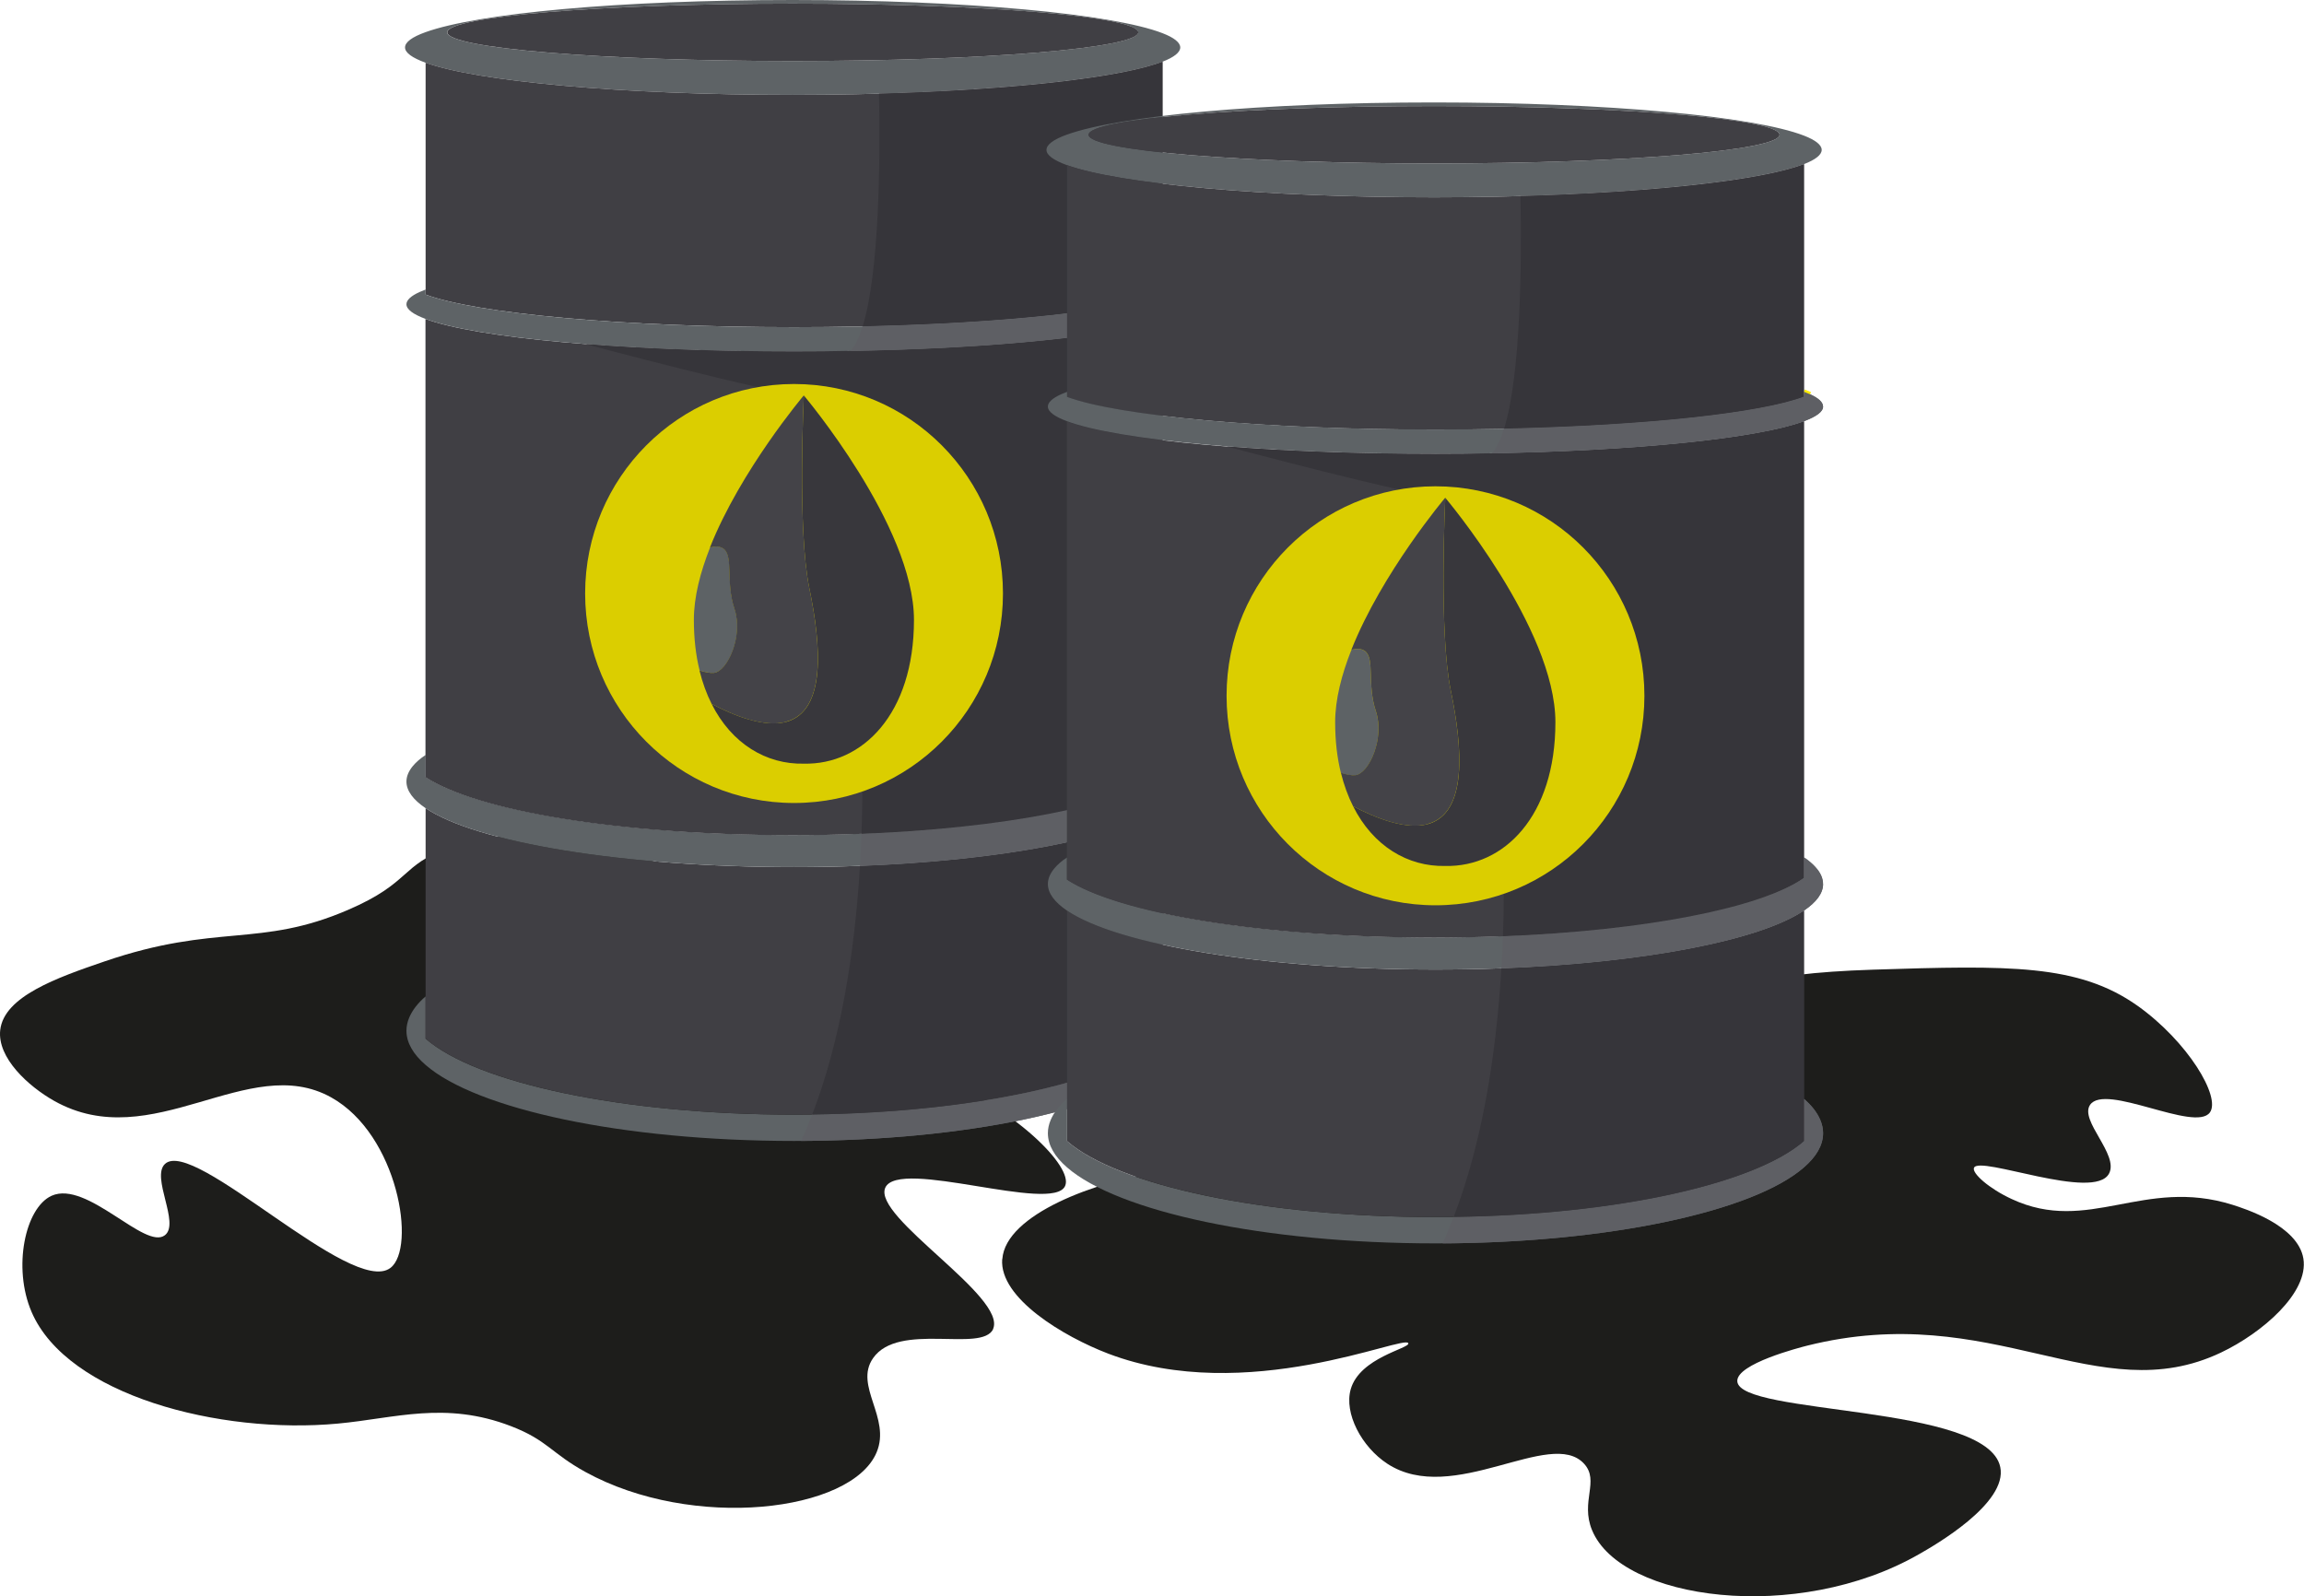 <svg width="508" height="352" viewBox="0 0 508 352" fill="none" xmlns="http://www.w3.org/2000/svg">
<path d="M220.998 277.657C221.707 267.806 241.651 260.425 256.232 258.325C281.201 254.743 299.45 265.335 303.179 259.159C306.262 254.064 294.61 245.571 296.891 239.426C301.145 227.938 360.854 255.824 372.352 239.858C375.959 234.824 371.705 230.161 376.113 223.491C379.504 218.365 386.316 214.69 413.012 213.825C443.005 212.868 458.264 212.559 471.303 221.792C482.369 229.667 489.737 241.927 487.24 245.324C483.972 249.771 464.121 238.716 460.822 243.657C458.48 247.146 467.234 254.589 465.015 258.788C461.747 264.965 436.377 254.712 435.237 257.522C434.744 258.696 438.535 262.093 443.56 264.409C460.483 272.284 472.629 259.53 492.234 265.675C494.854 266.509 506.66 270.215 507.862 277.533C509.095 285.038 498.8 293.932 489.706 298.255C462.456 311.225 439.429 286.489 398.431 296.742C396.859 297.143 382.864 300.725 383.049 304.586C383.45 312.151 438.165 309.557 441.032 323.516C442.697 331.514 426.544 340.779 423.122 342.724C396.273 358.134 357.402 352.946 351.021 337.413C348.401 331.051 352.747 326.573 349.264 322.775C341.897 314.715 320.349 332.224 305.892 322.775C300.22 319.069 296.305 311.657 297.816 306.346C299.819 299.336 310.855 297.359 310.516 296.217C309.93 294.117 274.881 310.113 244.364 298.502C234.5 294.734 220.351 286.273 220.967 277.688L220.998 277.657Z" fill="#1D1D1B"/>
<path d="M218.995 293.057C216.498 298.404 198.124 291.356 192.483 299.517C188.259 305.637 196.49 312.623 193.284 320.259C187.766 333.458 152.714 337.6 129.068 324.586C121.484 320.413 120.744 317.6 112.636 314.478C98.147 308.914 87.141 312.747 74.501 313.922C48.451 316.364 14.848 307.678 6.956 289.285C2.763 279.517 5.538 266.349 11.364 263.691C19.164 260.167 32.02 275.777 36.367 272.377C39.727 269.749 33.253 259.611 36.367 256.674C42.717 250.677 77.523 285.978 86.062 279.61C91.858 275.283 87.789 250.213 73.022 241.991C54.771 231.821 33.592 254.912 11.95 242.764C6.247 239.549 -0.659 233.243 0.05 227.123C0.914 219.704 12.567 215.593 23.049 212.007C47.804 203.537 57.176 209.07 76.69 200.663C90.717 194.635 88.22 190.771 99.041 186.938C128.421 176.521 167.635 197.355 167.141 211.327C166.833 220.477 149.538 224.866 150.956 229.627C152.744 235.592 179.288 226.412 206.756 237.54C223.743 244.433 236.752 257.323 234.841 261.527C232.097 267.617 198.186 255.283 195.196 261.898C192.298 268.389 222.232 286.04 218.934 293.118L218.995 293.057Z" fill="#1D1D1B"/>
<path d="M256.312 7.314C245.421 3.086 213.026 0 174.768 0C136.511 0 105.257 2.962 93.811 7.098C90.88 8.147 89.306 9.289 89.306 10.461C89.306 11.634 90.88 12.745 93.811 13.825C105.226 17.96 137.159 20.923 174.768 20.923C212.378 20.923 245.39 17.837 256.312 13.609C258.873 12.621 260.23 11.541 260.23 10.461C260.23 9.381 258.873 8.301 256.312 7.314ZM174.768 13.455C132.716 13.455 98.593 10.616 98.593 7.129C98.593 3.641 132.716 0.802 174.768 0.802C216.82 0.802 250.944 3.641 250.944 7.129C250.944 10.616 216.851 13.455 174.768 13.455Z" fill="#5E6366"/>
<path d="M174.799 13.455C216.869 13.455 250.974 10.622 250.974 7.129C250.974 3.635 216.869 0.802 174.799 0.802C132.728 0.802 98.624 3.635 98.624 7.129C98.624 10.622 132.728 13.455 174.799 13.455Z" fill="#403F44"/>
<path d="M256.312 13.609V64.959C245.143 69.125 212.995 72.149 175.077 72.149C137.159 72.149 105.01 69.125 93.842 64.959V13.825C105.257 17.96 137.19 20.923 174.799 20.923C212.408 20.923 245.421 17.837 256.343 13.609H256.312Z" fill="#403F44"/>
<path d="M260.539 227.279C260.539 229.933 259.058 232.464 256.312 234.84C245.144 244.592 212.995 251.597 175.077 251.597C137.159 251.597 105.011 244.561 93.842 234.84C91.096 232.464 89.615 229.933 89.615 227.279C89.615 226.292 89.831 225.335 90.232 224.379C90.911 222.774 92.114 221.2 93.842 219.719V229.038C105.011 238.79 137.159 245.795 175.077 245.795C212.995 245.795 245.144 238.759 256.312 229.038V219.719C258.04 221.2 259.243 222.774 259.922 224.379C260.323 225.335 260.539 226.292 260.539 227.279Z" fill="#5E6366"/>
<path d="M256.312 178.213V229.038C245.143 238.79 212.995 245.795 175.077 245.795C137.159 245.795 105.01 238.759 93.842 229.038V178.213C105.01 185.743 137.159 191.205 175.077 191.205C212.995 191.205 245.143 185.743 256.312 178.213Z" fill="#403F44"/>
<path d="M260.539 172.35C260.539 174.387 259.058 176.361 256.312 178.213C245.144 185.743 212.995 191.205 175.077 191.205C137.159 191.205 105.011 185.743 93.842 178.213C91.096 176.361 89.615 174.387 89.615 172.35C89.615 171.208 90.078 170.097 90.973 168.986C91.682 168.122 92.608 167.289 93.842 166.487V171.362C105.258 178.799 137.19 184.138 174.799 184.138C212.409 184.138 245.421 178.583 256.343 170.961V166.456C257.392 167.165 258.256 167.906 258.904 168.647C259.984 169.819 260.539 171.085 260.539 172.319V172.35Z" fill="#5E6366"/>
<path d="M256.312 70.329V170.992C245.421 178.614 213.026 184.169 174.769 184.169C136.511 184.169 105.257 178.83 93.811 171.393V70.329C104.98 74.495 137.128 77.519 175.046 77.519C212.964 77.519 245.113 74.495 256.281 70.329H256.312Z" fill="#403F44"/>
<path d="M260.539 67.088C260.539 68.23 259.058 69.31 256.312 70.329C245.144 74.495 212.995 77.519 175.077 77.519C137.159 77.519 105.011 74.495 93.842 70.329C91.096 69.31 89.615 68.23 89.615 67.088C89.615 66.162 90.603 65.268 92.484 64.404C92.886 64.218 93.348 64.033 93.842 63.848V64.959C105.011 69.125 137.159 72.149 175.077 72.149C212.995 72.149 245.144 69.125 256.312 64.959V63.848C256.806 64.033 257.238 64.218 257.67 64.404C259.552 65.237 260.539 66.162 260.539 67.088Z" fill="#5E6366"/>
<path d="M257.669 64.404C257.268 64.218 256.805 64.033 256.312 63.848" stroke="#FFED00" stroke-width="1.08" stroke-miterlimit="10"/>
<path d="M256.312 13.609V64.959C246.655 68.57 221.356 71.316 190.195 71.995C193.959 59.898 194.082 34.748 193.804 20.645C223.485 19.843 247.303 17.127 256.343 13.609H256.312Z" fill="#36353A"/>
<path d="M260.538 227.279C260.538 229.933 259.057 232.464 256.311 234.84C245.297 244.437 213.889 251.412 176.65 251.597C177.514 249.714 178.316 247.77 179.087 245.764C215.246 245.301 245.513 238.42 256.311 229.038V219.719C258.039 221.2 259.242 222.774 259.921 224.379C260.322 225.335 260.538 226.292 260.538 227.279Z" fill="#5E5F64"/>
<path d="M256.312 178.213V229.039C245.544 238.42 215.247 245.301 179.087 245.764C185.289 229.656 188.436 210.399 189.608 190.958C221.047 189.755 246.593 184.786 256.312 178.213Z" fill="#36353A"/>
<path d="M260.539 172.35C260.539 174.387 259.058 176.362 256.312 178.213C246.593 184.786 221.047 189.755 189.608 190.958C189.763 188.613 189.855 186.237 189.948 183.891C221.417 182.657 246.902 177.627 256.312 171.023V166.517C257.361 167.227 258.225 167.968 258.872 168.708C259.952 169.881 260.508 171.146 260.508 172.381L260.539 172.35Z" fill="#5E5F64"/>
<path d="M256.312 70.329V170.992C246.902 177.596 221.417 182.626 189.948 183.86C191.675 135.102 181.803 87.363 177.236 87.178C170.233 86.9 129.014 75.852 129.014 75.852C142.311 76.902 158.108 77.488 175.077 77.488C179.334 77.488 183.499 77.457 187.572 77.365C219.936 76.809 246.408 74.001 256.343 70.298L256.312 70.329Z" fill="#36353A"/>
<path d="M260.539 67.088C260.539 68.23 259.058 69.31 256.312 70.329C246.377 74.032 219.906 76.84 187.541 77.395C188.59 76.192 189.454 74.34 190.164 71.964C221.325 71.285 246.624 68.539 256.281 64.928V63.817C256.775 64.002 257.207 64.188 257.639 64.373C259.521 65.206 260.508 66.132 260.508 67.058L260.539 67.088Z" fill="#5E5F64"/>
<path d="M221.14 130.875C221.14 156.395 200.53 177.071 175.077 177.071C149.623 177.071 129.014 156.395 129.014 130.875C129.014 105.354 149.623 84.678 175.077 84.678C200.53 84.678 221.14 105.354 221.14 130.875Z" fill="#DBCE00"/>
<path d="M157.46 148.372C156.658 148.465 155.486 148.249 154.252 147.847C153.419 144.515 152.987 140.781 152.987 136.676C152.987 131.646 154.406 126.184 156.566 120.722C157.676 120.413 158.818 120.383 159.62 121.061C161.749 122.82 159.99 128.313 161.965 134.269C163.939 140.225 160.484 147.971 157.46 148.372Z" fill="#5D6265"/>
<path d="M201.517 136.707C201.517 157.475 190.133 168.678 177.236 168.4C168.968 168.585 161.316 164.018 156.904 155.223C161.933 157.877 168.567 160.469 173.38 159.173C182.173 156.735 181.093 142.447 178.44 129.671C175.786 116.895 177.236 87.209 177.236 87.209C177.236 87.209 201.517 115.939 201.517 136.707Z" fill="#38373C"/>
<path d="M173.381 159.173C168.568 160.5 161.934 157.877 156.905 155.223C155.794 153.032 154.9 150.563 154.221 147.847C155.486 148.249 156.628 148.465 157.43 148.372C160.422 148.002 163.909 140.225 161.934 134.269C159.96 128.313 161.718 122.82 159.589 121.061C158.787 120.413 157.646 120.444 156.535 120.722C163.292 103.688 177.237 87.178 177.237 87.178C177.237 87.178 175.787 116.865 178.44 129.64C181.063 142.416 182.174 156.704 173.381 159.142V159.173Z" fill="#444348"/>
<path d="M397.741 29.903C386.85 25.675 354.454 22.589 316.197 22.589C277.94 22.589 246.686 25.552 235.24 29.687C232.309 30.736 230.735 31.878 230.735 33.05C230.735 34.223 232.309 35.334 235.24 36.414C246.655 40.549 278.588 43.512 316.197 43.512C353.806 43.512 386.819 40.426 397.741 36.198C400.301 35.211 401.659 34.13 401.659 33.05C401.659 31.97 400.301 30.89 397.741 29.903ZM316.197 36.044C274.145 36.044 240.022 33.205 240.022 29.718C240.022 26.23 274.145 23.391 316.197 23.391C358.249 23.391 392.372 26.23 392.372 29.718C392.372 33.205 358.28 36.044 316.197 36.044Z" fill="#5E6366"/>
<path d="M316.197 36.044C358.267 36.044 392.372 33.212 392.372 29.718C392.372 26.224 358.267 23.391 316.197 23.391C274.127 23.391 240.022 26.224 240.022 29.718C240.022 33.212 274.127 36.044 316.197 36.044Z" fill="#403F44"/>
<path d="M397.74 36.198V87.548C386.572 91.714 354.423 94.738 316.505 94.738C278.587 94.738 246.439 91.714 235.27 87.548V36.414C246.686 40.549 278.618 43.512 316.228 43.512C353.837 43.512 386.849 40.426 397.771 36.198H397.74Z" fill="#403F44"/>
<path d="M401.967 249.869C401.967 252.522 400.486 255.053 397.741 257.429C386.572 267.181 354.424 274.186 316.506 274.186C278.588 274.186 246.439 267.15 235.271 257.429C232.525 255.053 231.044 252.522 231.044 249.869C231.044 248.881 231.26 247.924 231.661 246.968C232.34 245.363 233.543 243.789 235.271 242.308V251.628C246.439 261.379 278.588 268.384 316.506 268.384C354.424 268.384 386.572 261.348 397.741 251.628V242.308C399.468 243.789 400.672 245.363 401.35 246.968C401.751 247.924 401.967 248.881 401.967 249.869Z" fill="#5E6366"/>
<path d="M397.74 200.802V251.628C386.572 261.379 354.423 268.384 316.505 268.384C278.587 268.384 246.439 261.348 235.27 251.628V200.802C246.439 208.332 278.587 213.794 316.505 213.794C354.423 213.794 386.572 208.332 397.74 200.802Z" fill="#403F44"/>
<path d="M401.967 194.939C401.967 196.976 400.486 198.951 397.741 200.802C386.572 208.332 354.424 213.794 316.506 213.794C278.588 213.794 246.439 208.332 235.271 200.802C232.525 198.951 231.044 196.976 231.044 194.939C231.044 193.797 231.506 192.686 232.401 191.575C233.111 190.711 234.036 189.878 235.271 189.076V193.951C246.686 201.389 278.618 206.727 316.228 206.727C353.837 206.727 386.85 201.173 397.771 193.55V189.045C398.82 189.755 399.684 190.495 400.332 191.236C401.412 192.408 401.967 193.674 401.967 194.908V194.939Z" fill="#5E6366"/>
<path d="M397.741 92.918V193.581C386.85 201.203 354.454 206.758 316.197 206.758C277.94 206.758 246.686 201.419 235.24 193.982V92.918C246.408 97.084 278.557 100.108 316.475 100.108C354.393 100.108 386.541 97.084 397.71 92.918H397.741Z" fill="#403F44"/>
<path d="M401.967 89.647C401.967 90.788 400.486 91.868 397.741 92.887C386.572 97.053 354.424 100.077 316.506 100.077C278.588 100.077 246.439 97.053 235.271 92.887C232.525 91.868 231.044 90.788 231.044 89.647C231.044 88.721 232.031 87.826 233.913 86.962C234.314 86.777 234.777 86.591 235.271 86.406V87.517C246.439 91.683 278.588 94.708 316.506 94.708C354.424 94.708 386.572 91.683 397.741 87.517V86.406C398.234 86.591 398.666 86.777 399.098 86.962C400.98 87.795 401.967 88.721 401.967 89.647Z" fill="#5E6366"/>
<path d="M399.097 86.962C398.696 86.777 398.233 86.591 397.74 86.406" stroke="#FFED00" stroke-width="1.08" stroke-miterlimit="10"/>
<path d="M397.74 36.198V87.548C388.083 91.159 362.784 93.905 331.623 94.584C335.387 82.487 335.51 57.337 335.233 43.234C364.913 42.432 388.731 39.716 397.771 36.198H397.74Z" fill="#36353A"/>
<path d="M401.967 249.869C401.967 252.522 400.486 255.053 397.74 257.429C386.725 267.026 355.317 274.001 318.078 274.186C318.942 272.303 319.744 270.359 320.516 268.353C356.675 267.89 386.941 261.009 397.74 251.628V242.308C399.467 243.789 400.671 245.363 401.35 246.968C401.751 247.924 401.967 248.881 401.967 249.869Z" fill="#5E5F64"/>
<path d="M397.74 200.802V251.628C386.973 261.009 356.675 267.89 320.516 268.353C326.717 252.245 329.864 232.989 331.037 213.547C362.476 212.344 388.022 207.375 397.74 200.802Z" fill="#36353A"/>
<path d="M401.967 194.939C401.967 196.976 400.486 198.951 397.741 200.802C388.022 207.375 362.476 212.344 331.037 213.547C331.191 211.202 331.284 208.826 331.376 206.48C362.846 205.246 388.33 200.216 397.741 193.612V189.106C398.79 189.816 399.653 190.557 400.301 191.297C401.381 192.47 401.937 193.735 401.937 194.97L401.967 194.939Z" fill="#5E5F64"/>
<path d="M397.74 92.918V193.581C388.33 200.185 362.846 205.215 331.376 206.449C333.104 157.692 323.231 109.952 318.665 109.767C311.662 109.489 270.442 98.442 270.442 98.442C283.74 99.491 299.537 100.077 316.506 100.077C320.763 100.077 324.928 100.046 329.001 99.954C361.365 99.398 387.837 96.59 397.771 92.887L397.74 92.918Z" fill="#36353A"/>
<path d="M401.967 89.647C401.967 90.788 400.486 91.868 397.74 92.887C387.806 96.59 361.334 99.398 328.97 99.954C330.019 98.75 330.883 96.899 331.592 94.522C362.753 93.844 388.052 91.097 397.709 87.487V86.376C398.203 86.561 398.635 86.746 399.067 86.931C400.949 87.764 401.936 88.69 401.936 89.616L401.967 89.647Z" fill="#5E5F64"/>
<path d="M362.569 153.433C362.569 178.954 341.959 199.63 316.506 199.63C291.052 199.63 270.442 178.954 270.442 153.433C270.442 127.912 291.052 107.236 316.506 107.236C341.959 107.236 362.569 127.912 362.569 153.433Z" fill="#DBCE00"/>
<path d="M298.857 170.961C298.055 171.054 296.883 170.838 295.649 170.437C294.816 167.104 294.384 163.37 294.384 159.265C294.384 154.235 295.803 148.773 297.963 143.311C299.073 143.003 300.215 142.972 301.017 143.651C303.146 145.41 301.387 150.902 303.362 156.858C305.337 162.814 301.881 170.56 298.857 170.961Z" fill="#5D6265"/>
<path d="M342.945 159.265C342.945 180.034 331.561 191.236 318.664 190.958C310.396 191.143 302.744 186.576 298.333 177.781C303.362 180.435 309.995 183.027 314.808 181.731C323.601 179.293 322.521 165.005 319.868 152.229C317.214 139.454 318.664 109.767 318.664 109.767C318.664 109.767 342.945 138.497 342.945 159.265Z" fill="#38373C"/>
<path d="M314.808 181.731C309.995 183.058 303.362 180.435 298.333 177.781C297.222 175.59 296.328 173.121 295.649 170.406C296.914 170.807 298.055 171.023 298.858 170.93C301.85 170.56 305.337 162.783 303.362 156.828C301.388 150.872 303.146 145.379 301.017 143.62C300.215 142.972 299.074 143.002 297.963 143.28C304.72 126.246 318.665 109.736 318.665 109.736C318.665 109.736 317.215 139.423 319.868 152.199C322.491 164.974 323.601 179.262 314.808 181.7V181.731Z" fill="#444348"/>
</svg>
